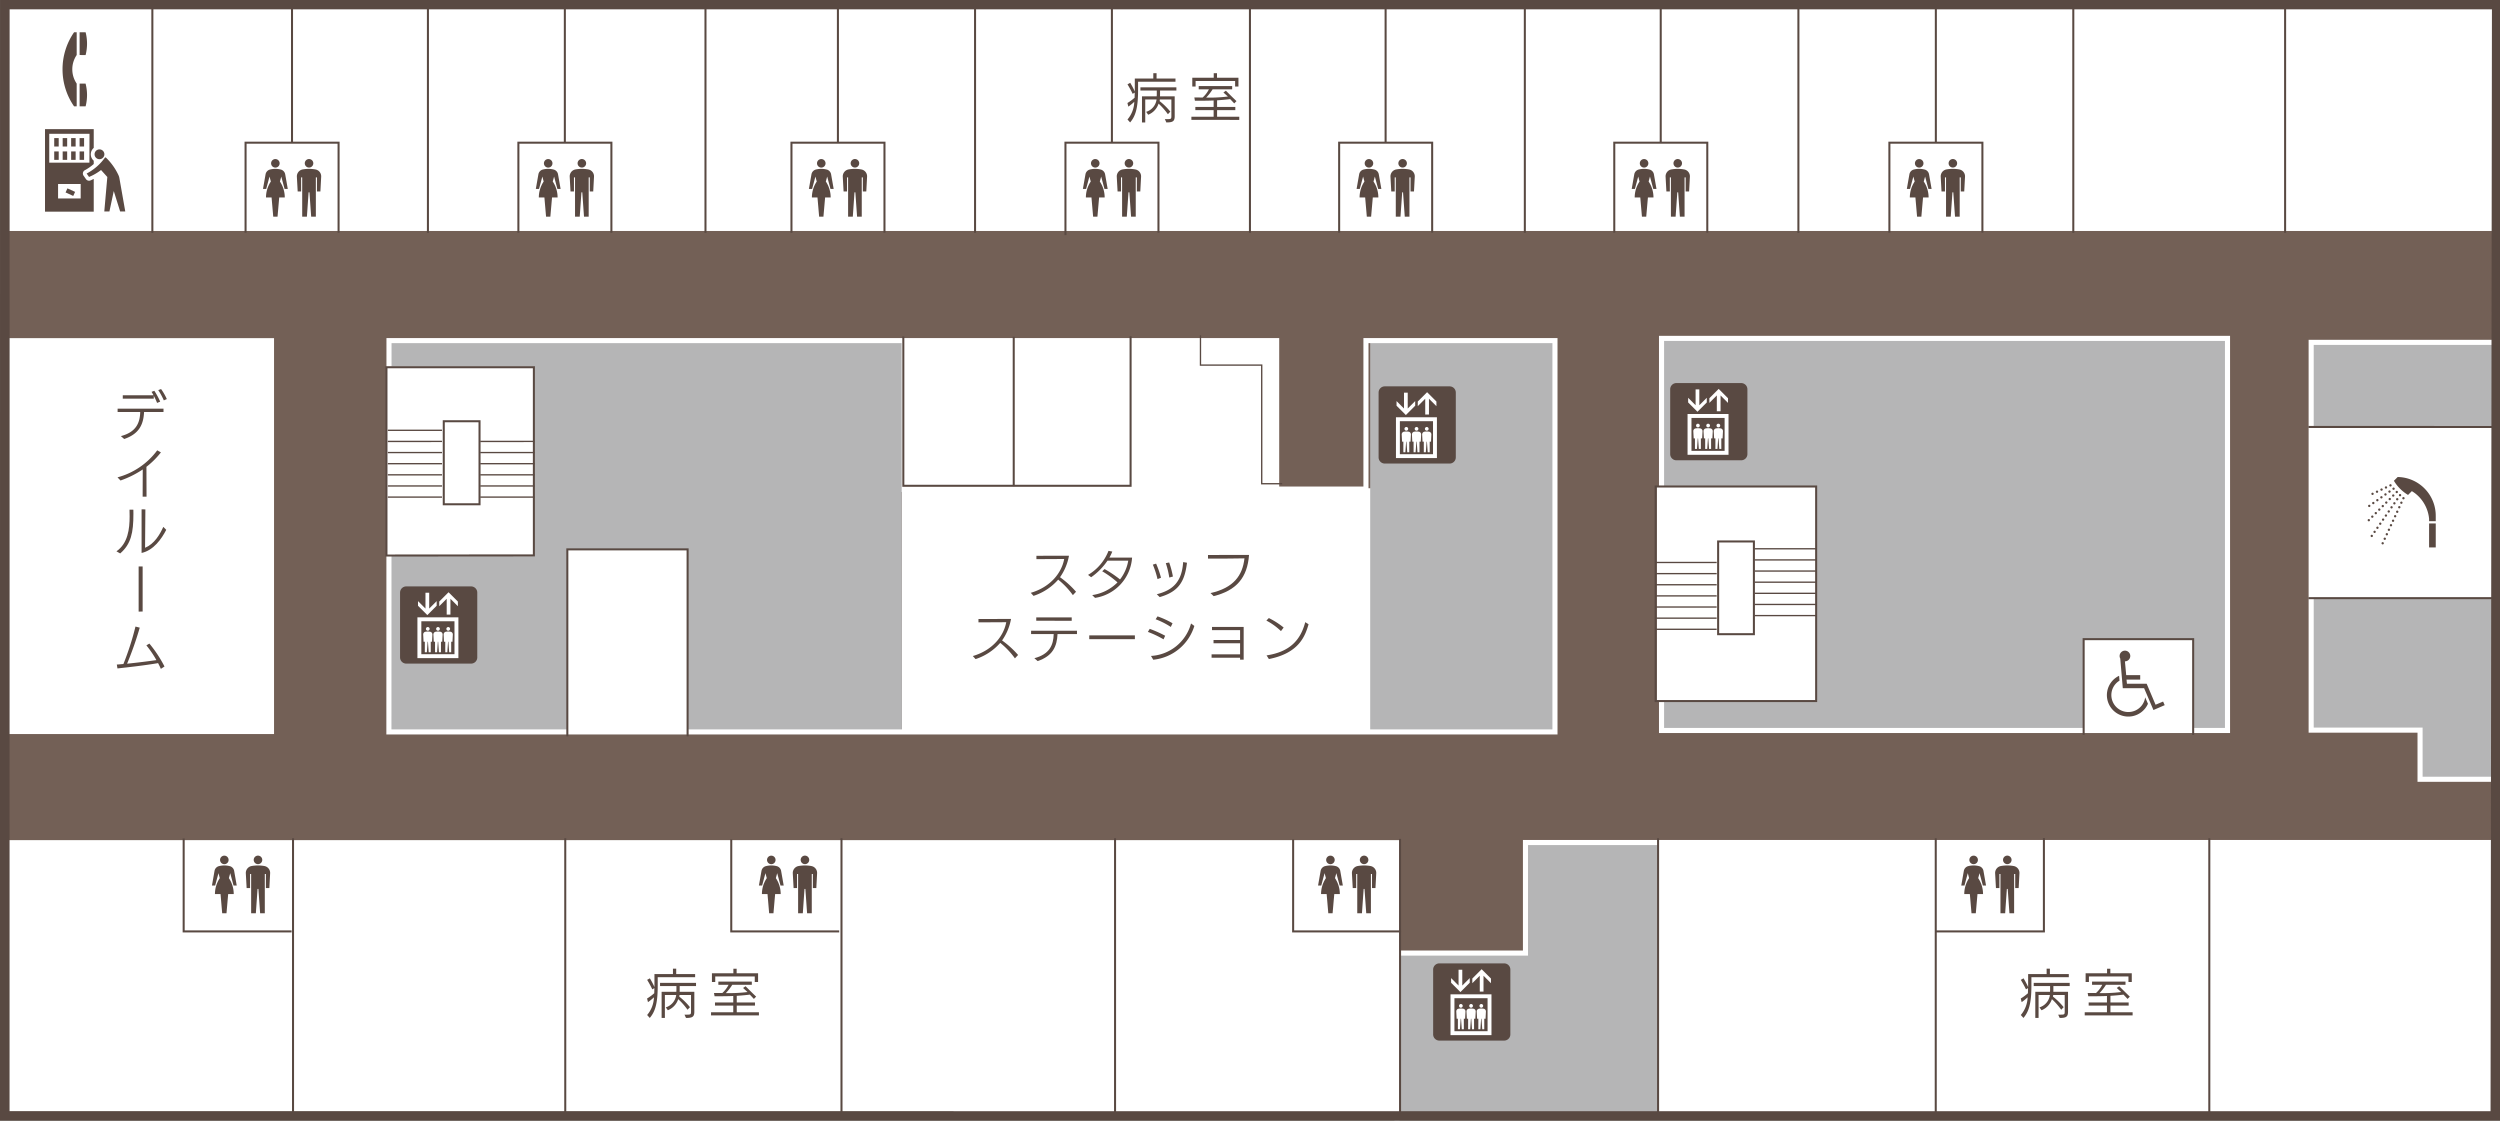 <svg id="レイヤー_1" data-name="レイヤー 1" xmlns="http://www.w3.org/2000/svg" viewBox="0 0 522 234"><rect x="0" y="0" width="522" height="234" fill="#808080" stroke="none"/><defs><style>.cls-1{fill:#736056;}.cls-2{fill:#fff;}.cls-3{fill:#b5b5b6;}.cls-4,.cls-5,.cls-6,.cls-8,.cls-9{fill:none;}.cls-4,.cls-9{stroke:#fff;}.cls-4,.cls-8{stroke-miterlimit:10;}.cls-4{stroke-width:1.063px;}.cls-5,.cls-6,.cls-8{stroke:#594942;}.cls-5{stroke-width:0.425px;}.cls-6{stroke-width:0.283px;}.cls-7{fill:#594942;}.cls-8,.cls-9{stroke-width:2px;}</style></defs><g id="floor3_4" data-name="floor3/4"><g id="_03" data-name="03"><rect class="cls-1" x="0.77" y="1.838" width="520.503" height="231.873"/><polygon class="cls-2" points="111.429 115.929 80.64 115.929 80.712 76.59 111.64 76.59 111.429 115.929"/><rect class="cls-2" x="188.262" y="101.945" width="98.365" height="50.743"/><rect class="cls-2" x="1.186" y="70.978" width="55.471" height="81.582"/><rect class="cls-2" x="0.995" y="1.474" width="519.946" height="46.271"/><polygon class="cls-2" points="346.642 175.749 520.839 175.749 521.007 233.671 346.812 233.671 346.642 175.749"/><polygon class="cls-2" points="0.53 175.749 291.434 175.749 291.604 233.671 0.7 233.671 0.53 175.749"/><rect class="cls-2" x="118.599" y="114.781" width="25.054" height="38.057"/><rect class="cls-2" x="187.019" y="71.316" width="79.537" height="31.403"/><polygon class="cls-3" points="520.587 162.578 505.37 162.578 505.37 152.595 482.626 152.595 482.626 71.603 520.75 71.603 520.587 162.578"/><rect class="cls-3" x="347.144" y="70.784" width="117.809" height="81.811"/><rect class="cls-3" x="286.096" y="70.767" width="38.485" height="81.655"/><polygon class="cls-3" points="291.604 198.945 318.603 198.945 318.603 176.131 346.916 176.131 346.916 233.615 291.604 233.615 291.604 198.945"/><polygon class="cls-3" points="81.248 70.975 188.258 70.975 188.31 152.837 143.652 152.837 143.664 114.78 118.598 114.78 118.49 152.684 81.248 152.684 81.248 70.975"/><rect class="cls-2" x="434.951" y="133.454" width="22.981" height="19.133"/><rect class="cls-2" x="482.68" y="89.158" width="38.057" height="35.665"/><polygon class="cls-4" points="266.566 102.125 266.566 71.117 81.223 71.117 81.203 152.828 324.677 152.828 324.677 71.117 285.212 71.117 285.212 102.125 266.566 102.125"/><line class="cls-4" x1="520.777" y1="47.696" x2="0.969" y2="47.696"/><rect class="cls-4" x="346.928" y="70.654" width="118.175" height="81.871"/><rect class="cls-2" x="81.23" y="76.537" width="30.255" height="39.418"/><polyline class="cls-4" points="0.969 152.737 56.687 152.737 56.687 71.135 0.969 71.135"/><polyline class="cls-4" points="521.272 175.918 318.518 175.918 318.518 199 291.69 199"/><polyline class="cls-4" points="291.69 233.937 291.69 175.948 0.969 175.948"/><line class="cls-4" x1="346.93" y1="176.147" x2="346.93" y2="233.768"/><polygon class="cls-2" points="379.309 146.381 345.95 146.381 345.95 101.522 379.356 101.522 379.309 146.381"/><line class="cls-5" x1="461.304" y1="175.028" x2="461.304" y2="232.987"/><line class="cls-5" x1="477.132" y1="1.838" x2="477.132" y2="48.62"/><line class="cls-5" x1="432.904" y1="1.838" x2="432.904" y2="48.62"/><line class="cls-5" x1="375.506" y1="1.838" x2="375.506" y2="48.62"/><line class="cls-5" x1="318.386" y1="1.838" x2="318.386" y2="48.62"/><line class="cls-5" x1="260.988" y1="1.838" x2="260.988" y2="48.62"/><line class="cls-5" x1="203.592" y1="1.838" x2="203.592" y2="48.62"/><line class="cls-5" x1="147.304" y1="1.838" x2="147.304" y2="48.62"/><line class="cls-5" x1="89.351" y1="1.838" x2="89.351" y2="48.62"/><line class="cls-5" x1="31.813" y1="1.838" x2="31.813" y2="48.62"/><line class="cls-5" x1="404.184" y1="175.028" x2="404.184" y2="232.987"/><line class="cls-5" x1="232.824" y1="175.028" x2="232.824" y2="232.987"/><line class="cls-5" x1="292.332" y1="175.154" x2="292.332" y2="233.113"/><line class="cls-5" x1="346.206" y1="175.028" x2="346.206" y2="232.987"/><line class="cls-5" x1="175.703" y1="175.028" x2="175.703" y2="232.987"/><line class="cls-5" x1="118.027" y1="175.028" x2="118.027" y2="232.987"/><line class="cls-5" x1="61.184" y1="175.028" x2="61.184" y2="232.987"/><polyline class="cls-6" points="267.719 101.004 263.447 101.004 263.447 76.233 250.659 76.233 250.659 70.014"/><polyline class="cls-5" points="435.065 153.427 435.065 133.455 457.933 133.455 457.933 153.449"/><polyline class="cls-4" points="520.837 162.712 505.308 162.712 505.308 152.452 482.571 152.452 482.571 71.485 520.837 71.485"/><path class="cls-7" d="M84.829,122.441H98.358a1.296,1.296,0,0,1,1.296,1.296V137.266a1.296,1.296,0,0,1-1.296,1.296H84.829a1.296,1.296,0,0,1-1.296-1.296V123.737A1.296,1.296,0,0,1,84.829,122.441Z"/><path class="cls-2" d="M91.174,126.485v-.973l-1.557,1.557v-3.308H88.838v3.308l-1.557-1.557v.973l1.947,1.947Zm2.096,1.845h.78v-3.307l1.556,1.557v-.975l-1.947-1.945-1.945,1.945v.975l1.556-1.557Zm.321,3.369a.387.387,0,1,0-.388-.386.388.388,0,0,0,.388.386m-2.136,0a.387.387,0,1,0-.386-.386.387.387,0,0,0,.386.386m1.516,2.296v2.204h.426l.156-2.204h.077l.156,2.204h.423v-2.204h.266l.078-1.479a.58.58,0,0,0-.492-.614,3.169,3.169,0,0,0-.938,0,.58.58,0,0,0-.492.614l.077,1.479Zm-4.269,0v2.204h.426l.155-2.204h.076l.155,2.204h.428v-2.204h.265l.076-1.479a.576.576,0,0,0-.492-.614,3.157,3.157,0,0,0-.937,0,.576.576,0,0,0-.492.614l.077,1.479Zm2.134,0v2.204h.428l.155-2.204h.076l.153,2.204h.426v-2.204h.266l.077-1.479a.577.577,0,0,0-.492-.614,3.157,3.157,0,0,0-.937,0,.58.58,0,0,0-.494.614l.078,1.479Zm-3.678,3.422h8.555v-8.518H87.157Zm7.738-.817H87.976v-6.886h6.919Zm-5.575-4.901a.387.387,0,1,0-.386-.386.387.387,0,0,0,.386.386"/><path class="cls-7" d="M289.147,80.671h13.528a1.296,1.296,0,0,1,1.296,1.296V95.496a1.296,1.296,0,0,1-1.296,1.296H289.147a1.296,1.296,0,0,1-1.296-1.296V81.967A1.296,1.296,0,0,1,289.147,80.671Z"/><path class="cls-2" d="M295.491,84.717v-.975l-1.557,1.559V81.993h-.779v3.307l-1.557-1.559v.975l1.947,1.945Zm2.096,1.843h.78V83.252l1.556,1.557v-.973l-1.947-1.947-1.945,1.947v.973l1.556-1.557Zm.321,3.371a.387.387,0,1,0-.386-.386.388.388,0,0,0,.386.386m-2.136,0a.387.387,0,1,0-.384-.386.387.387,0,0,0,.384.386m1.517,2.294v2.204h.424l.156-2.204h.077l.156,2.204h.423V92.225h.268l.076-1.479a.581.581,0,0,0-.492-.614,3.326,3.326,0,0,0-.938,0,.581.581,0,0,0-.492.614l.077,1.479Zm-4.269,0v2.204h.424l.156-2.204h.075l.156,2.204h.426V92.225h.265l.078-1.479a.579.579,0,0,0-.494-.614,3.314,3.314,0,0,0-.937,0,.577.577,0,0,0-.492.614l.077,1.479Zm2.135,0v2.204h.426l.155-2.204h.076l.155,2.204h.426V92.225h.265l.078-1.479a.581.581,0,0,0-.494-.614,3.314,3.314,0,0,0-.937,0,.581.581,0,0,0-.494.614l.078,1.479Zm-3.68,3.424h8.555V87.131h-8.555Zm7.738-.819h-6.919v-6.886h6.919Zm-5.575-4.9a.387.387,0,1,0-.384-.386.387.387,0,0,0,.384.386"/><path class="cls-7" d="M350.032,79.985h13.528a1.298,1.298,0,0,1,1.298,1.298V94.812a1.296,1.296,0,0,1-1.296,1.296H350.034a1.298,1.298,0,0,1-1.298-1.298V81.281A1.296,1.296,0,0,1,350.032,79.985Z"/><path class="cls-2" d="M356.375,84.03v-.973L354.82,84.614V81.307h-.779V84.614l-1.557-1.557v.973l1.945,1.947Zm2.098,1.845h.779V82.568l1.556,1.557v-.975l-1.947-1.945-1.945,1.945v.975l1.557-1.557Zm.319,3.369a.387.387,0,1,0-.386-.386.388.388,0,0,0,.386.386m-2.135,0a.387.387,0,1,0-.386-.386.387.387,0,0,0,.386.386M358.174,91.54v2.204h.426l.155-2.204h.078l.155,2.204h.424V91.54h.266l.078-1.479a.581.581,0,0,0-.492-.614,3.179,3.179,0,0,0-.94,0,.581.581,0,0,0-.492.614l.078,1.479Zm-4.269,0v2.204h.426l.155-2.204h.076l.155,2.204h.426V91.54h.265l.078-1.479a.578.578,0,0,0-.492-.614,3.169,3.169,0,0,0-.938,0,.577.577,0,0,0-.492.614L353.64,91.54Zm2.134,0v2.204h.426l.155-2.204h.078l.153,2.204h.426V91.54h.265l.078-1.479a.578.578,0,0,0-.492-.614,3.168,3.168,0,0,0-.938,0,.578.578,0,0,0-.492.614l.078,1.479Zm-3.678,3.422h8.555V86.444h-8.555Zm7.738-.817h-6.919V87.259h6.919Zm-5.575-4.901a.387.387,0,1,0-.386-.386.385.385,0,0,0,.386.386"/><path class="cls-7" d="M300.536,201.153h13.529a1.296,1.296,0,0,1,1.296,1.296V215.979a1.296,1.296,0,0,1-1.296,1.296H300.536a1.296,1.296,0,0,1-1.296-1.296V202.449A1.296,1.296,0,0,1,300.536,201.153Z"/><path class="cls-2" d="M306.881,205.198v-.973l-1.557,1.557V202.475h-.779v3.307l-1.557-1.557v.973l1.947,1.947Zm2.096,1.845h.78v-3.307l1.556,1.557V204.318l-1.947-1.945-1.945,1.945v.975l1.556-1.557Zm.321,3.369a.387.387,0,1,0-.388-.386.388.388,0,0,0,.388.386m-2.136,0a.387.387,0,1,0-.386-.386.387.387,0,0,0,.386.386m1.516,2.296v2.204h.426l.156-2.204h.077l.156,2.204h.423v-2.204h.266l.078-1.479a.58.58,0,0,0-.492-.614,3.169,3.169,0,0,0-.938,0,.58.58,0,0,0-.492.614l.077,1.479Zm-4.269,0v2.204h.426l.155-2.204h.077l.155,2.204h.428v-2.204h.265l.077-1.479a.576.576,0,0,0-.492-.614,3.157,3.157,0,0,0-.937,0,.576.576,0,0,0-.492.614l.077,1.479Zm2.135,0v2.204h.428l.155-2.204h.077l.153,2.204h.426v-2.204h.266l.077-1.479a.577.577,0,0,0-.492-.614,3.157,3.157,0,0,0-.937,0,.58.58,0,0,0-.494.614l.078,1.479Zm-3.678,3.422H311.42v-8.518H302.865Zm7.738-.817h-6.919v-6.886h6.919Zm-5.575-4.901a.387.387,0,1,0-.386-.386.387.387,0,0,0,.386.386"/><path class="cls-7" d="M448.491,146.95a4.476,4.476,0,1,1-6.024-5.845l.088,1.018a3.515,3.515,0,0,0-1.705,3.01,3.548,3.548,0,0,0,7.064.466Zm-4.806-8.858.266,2.878h2.923v.93H444.017l.088.863h4.119l1.86,4.384,1.57-.662.333.752-2.348,1.018-1.948-4.56h-4.452l-.531-6.201a1.037,1.037,0,0,1-.131-.509,1.116,1.116,0,0,1,1.106-1.131,1.119,1.119,0,1,1,0,2.238"/><path class="cls-7" d="M500.199,102.732a.245.245,0,0,1,.416-.175.245.245,0,0,1-.171.418.245.245,0,0,1-.245-.243"/><path class="cls-7" d="M499.469,103.467a.243.243,0,0,1,.071-.173.247.247,0,0,1,.344,0,.246.246,0,0,1,.071.171.249.249,0,0,1-.07.173.241.241,0,0,1-.175.072.244.244,0,0,1-.243-.243"/><path class="cls-7" d="M498.74,104.203a.25.25,0,0,1,.071-.173.243.243,0,0,1,.344,0,.243.243,0,0,1,.071.171.249.249,0,0,1-.07.173.244.244,0,0,1-.173.072.241.241,0,0,1-.245-.243"/><path class="cls-7" d="M498.01,104.939a.244.244,0,0,1,.243-.245.236.236,0,0,1,.173.07.244.244,0,0,1,.073.171.254.254,0,0,1-.071.175.245.245,0,0,1-.418-.171"/><path class="cls-7" d="M497.282,105.674a.241.241,0,0,1,.243-.245.234.234,0,0,1,.171.07.241.241,0,0,1,.073.171.244.244,0,0,1-.243.246.245.245,0,0,1-.245-.243"/><path class="cls-7" d="M496.553,106.41a.245.245,0,0,1,.07-.173.233.233,0,0,1,.173-.072.241.241,0,0,1,.245.241.244.244,0,0,1-.416.175.249.249,0,0,1-.071-.171"/><path class="cls-7" d="M495.823,107.145a.248.248,0,0,1,.07-.173.233.233,0,0,1,.173-.072.236.236,0,0,1,.173.072.24.24,0,0,1,.071.171.246.246,0,0,1-.071.173.238.238,0,0,1-.171.072.244.244,0,0,1-.245-.243"/><path class="cls-7" d="M495.094,107.879a.253.253,0,0,1,.071-.173.239.239,0,0,1,.171-.07.243.243,0,0,1,.245.241.253.253,0,0,1-.07.175.246.246,0,0,1-.173.07.242.242,0,0,1-.245-.243"/><path class="cls-7" d="M494.366,108.615a.241.241,0,0,1,.243-.243.242.242,0,0,1,.243.241.249.249,0,0,1-.07.173.238.238,0,0,1-.173.072.242.242,0,0,1-.243-.243"/><path class="cls-7" d="M499.534,102.004a.244.244,0,0,1,.481.083.249.249,0,0,1-.1.158.246.246,0,0,1-.183.04.243.243,0,0,1-.198-.281"/><path class="cls-7" d="M498.688,102.602a.241.241,0,0,1,.101-.158.242.242,0,0,1,.379.241.244.244,0,0,1-.439.098.249.249,0,0,1-.042-.181"/><path class="cls-7" d="M497.843,103.2a.233.233,0,0,1,.1-.158.251.251,0,0,1,.181-.042.245.245,0,1,1-.281.2"/><path class="cls-7" d="M496.996,103.798a.245.245,0,1,1,.198.281.245.245,0,0,1-.198-.281"/><path class="cls-7" d="M496.15,104.396a.244.244,0,1,1,.2.281.243.243,0,0,1-.2-.281"/><path class="cls-7" d="M495.305,104.994a.244.244,0,0,1,.281-.2.243.243,0,0,1,.2.283.261.261,0,0,1-.1.158.245.245,0,0,1-.381-.241"/><path class="cls-7" d="M494.459,105.592a.244.244,0,0,1,.283-.2.244.244,0,1,1-.283.2"/><path class="cls-7" d="M498.902,101.26a.244.244,0,0,1,.311-.148.253.253,0,0,1,.14.125.25.25,0,0,1,.007.19.234.234,0,0,1-.125.136.237.237,0,0,1-.185.008.241.241,0,0,1-.14-.125.235.235,0,0,1-.008-.186"/><path class="cls-7" d="M497.965,101.702a.248.248,0,0,1,.125-.138.235.235,0,0,1,.186-.008.243.243,0,1,1-.163.458.238.238,0,0,1-.138-.125.242.242,0,0,1-.01-.186"/><path class="cls-7" d="M497.029,102.144a.241.241,0,0,1,.311-.148.244.244,0,1,1-.165.459.232.232,0,0,1-.136-.126.224.224,0,0,1-.01-.185"/><path class="cls-7" d="M496.091,102.586a.245.245,0,0,1,.311-.148.242.242,0,0,1,.146.314.234.234,0,0,1-.125.136.243.243,0,0,1-.323-.118.23.23,0,0,1-.01-.185"/><path class="cls-7" d="M495.154,103.028a.248.248,0,0,1,.125-.138.239.239,0,0,1,.188-.01.244.244,0,0,1,.138.125.238.238,0,0,1,.008.188.232.232,0,0,1-.125.138.241.241,0,0,1-.186.008.238.238,0,0,1-.138-.125.242.242,0,0,1-.01-.186"/><path class="cls-7" d="M500.891,103.434a.245.245,0,0,1,.381-.243.246.246,0,0,1,.098.156.243.243,0,1,1-.479.086"/><path class="cls-7" d="M500.301,104.285a.242.242,0,0,1,.195-.283.244.244,0,0,1,.185.04.238.238,0,0,1,.1.155.25.25,0,0,1-.038.185.262.262,0,0,1-.156.1.238.238,0,0,1-.183-.04.234.234,0,0,1-.101-.156"/><path class="cls-7" d="M499.711,105.137a.233.233,0,0,1,.038-.181.243.243,0,1,1,.245.376.241.241,0,0,1-.283-.195"/><path class="cls-7" d="M499.12,105.988a.244.244,0,1,1,.479-.088.244.244,0,0,1-.479.088"/><path class="cls-7" d="M498.53,106.838a.243.243,0,1,1,.479-.086.255.255,0,0,1-.038.183.249.249,0,0,1-.158.1.235.235,0,0,1-.181-.038.241.241,0,0,1-.101-.158"/><path class="cls-7" d="M497.939,107.689a.248.248,0,0,1,.04-.181.237.237,0,0,1,.156-.102.244.244,0,0,1,.284.196.248.248,0,0,1-.04.183.26.26,0,0,1-.156.1.245.245,0,0,1-.284-.196"/><path class="cls-7" d="M497.349,108.541a.244.244,0,1,1,.283.196.245.245,0,0,1-.283-.196"/><path class="cls-7" d="M496.757,109.392a.246.246,0,0,1,.196-.284.244.244,0,0,1,.088.481.247.247,0,0,1-.284-.196"/><path class="cls-7" d="M496.168,110.242a.243.243,0,1,1,.479-.086.243.243,0,1,1-.479.086"/><path class="cls-7" d="M495.578,111.093a.243.243,0,1,1,.479-.086.243.243,0,0,1-.479.086"/><path class="cls-7" d="M501.612,104.113a.243.243,0,0,1,.143-.313.234.234,0,0,1,.186.005.244.244,0,1,1-.329.308"/><path class="cls-7" d="M501.177,105.052a.242.242,0,0,1,.145-.311.241.241,0,0,1,.186.005.235.235,0,0,1,.125.136.244.244,0,0,1-.329.308.257.257,0,0,1-.126-.138"/><path class="cls-7" d="M500.745,105.993a.228.228,0,0,1,.007-.186.248.248,0,0,1,.323-.12.248.248,0,0,1,.126.136.254.254,0,0,1-.005.188.248.248,0,0,1-.14.126.242.242,0,0,1-.311-.145"/><path class="cls-7" d="M500.309,106.934a.244.244,0,0,1,.145-.311.24.24,0,0,1,.313.141.244.244,0,1,1-.457.17"/><path class="cls-7" d="M499.877,107.873a.243.243,0,1,1,.311.146.242.242,0,0,1-.311-.146"/><path class="cls-7" d="M499.443,108.815a.244.244,0,0,1,.143-.313.241.241,0,0,1,.313.143.254.254,0,0,1-.005.188.249.249,0,0,1-.14.126.241.241,0,0,1-.311-.145"/><path class="cls-7" d="M499.009,109.756a.243.243,0,0,1,.145-.313.24.24,0,0,1,.311.143.249.249,0,0,1-.005.186.245.245,0,0,1-.451-.017"/><path class="cls-7" d="M498.576,110.697a.243.243,0,0,1,.145-.313.24.24,0,0,1,.311.143.249.249,0,0,1-.005.186.246.246,0,0,1-.138.126.242.242,0,0,1-.313-.143"/><path class="cls-7" d="M498.142,111.637a.245.245,0,1,1,.313.143.243.243,0,0,1-.313-.143"/><path class="cls-7" d="M497.708,112.576a.243.243,0,0,1,.456-.17.238.238,0,0,1-.005.188.245.245,0,0,1-.138.126.243.243,0,0,1-.313-.145"/><path class="cls-7" d="M497.274,113.517a.243.243,0,0,1,.456-.168.237.237,0,0,1-.145.313.242.242,0,0,1-.311-.145"/><path class="cls-7" d="M494.987,111.944a.244.244,0,1,1,.284.195.244.244,0,0,1-.284-.195"/><rect class="cls-7" x="507.195" y="109.297" width="1.389" height="5.006"/><path class="cls-7" d="M507.196,108.823h1.387v-1.143a8.085,8.085,0,0,0-7.949-8.081l-.787.789a8.432,8.432,0,0,0,1.283,1.654,8.535,8.535,0,0,0,1.67,1.301l.79-.792a7.124,7.124,0,0,1,.852.589,7.635,7.635,0,0,1,2.753,5.179Z"/><path class="cls-7" d="M18.173,9.101a9.625,9.625,0,0,0-.298-2.362H16.625v4.752l1.25.002a9.663,9.663,0,0,0,.298-2.391"/><path class="cls-7" d="M16.626,17.452V22.205h1.249a9.674,9.674,0,0,0,.298-2.391,9.585,9.585,0,0,0-.305-2.359Z"/><path class="cls-7" d="M13.057,14.472a13.536,13.536,0,0,0,2.411,7.735l.544-.002V17.455a5.312,5.312,0,0,1,0-5.966V6.739h-.544a13.534,13.534,0,0,0-2.411,7.733"/><line class="cls-5" x1="481.996" y1="124.897" x2="520.737" y2="124.897"/><line class="cls-5" x1="481.996" y1="89.149" x2="520.737" y2="89.158"/><polyline class="cls-5" points="118.459 153.744 118.459 114.709 143.571 114.709 143.571 153.744"/><polyline class="cls-5" points="60.885 194.479 38.349 194.479 38.349 175.067"/><polyline class="cls-5" points="175.223 194.479 152.687 194.479 152.687 175.263"/><polyline class="cls-5" points="292.543 194.479 270.007 194.479 270.007 175.263"/><polyline class="cls-5" points="404.231 194.479 426.766 194.479 426.766 174.98"/><path class="cls-7" d="M400.734,34.992a.891.891,0,1,1,.887-.89.886.886,0,0,1-.887.89"/><path class="cls-7" d="M407.762,34.985a.89.89,0,1,1,.888-.887.887.887,0,0,1-.888.887"/><path class="cls-7" d="M406.419,35.377a7.444,7.444,0,0,1,1.344-.118,7.325,7.325,0,0,1,1.331.118A1.464,1.464,0,0,1,410.295,36.902l-.163,3.075h-.72V37.039h-.228V45.241h-.978l-.359-5.086h-.178l-.354,5.086h-.983V37.039h-.223v2.938h-.72l-.168-3.075a1.476,1.476,0,0,1,1.2-1.526"/><path class="cls-7" d="M398.813,39.45h-.667l.537-3.058a1.262,1.262,0,0,1,.928-.997,4.714,4.714,0,0,1,1.121-.138,4.638,4.638,0,0,1,1.12.138,1.254,1.254,0,0,1,.93.997l.537,3.058h-.667l-.691-2.584-.281,1.036a5.949,5.949,0,0,1,1.011,3.327h-1.16l-.351,4.01H400.284l-.346-4.01h-1.165a5.975,5.975,0,0,1,1.012-3.327l-.276-1.036Z"/><line class="cls-5" x1="404.205" y1="1.838" x2="404.205" y2="29.765"/><polyline class="cls-5" points="394.505 48.594 394.505 29.793 413.926 29.793 413.926 48.574"/><path class="cls-7" d="M343.288,34.993a.891.891,0,1,1,.887-.888.885.885,0,0,1-.887.888"/><path class="cls-7" d="M350.316,34.988a.891.891,0,1,1,.888-.888.889.889,0,0,1-.888.888"/><path class="cls-7" d="M348.973,35.378a7.444,7.444,0,0,1,1.344-.118,7.325,7.325,0,0,1,1.331.118,1.464,1.464,0,0,1,1.201,1.524l-.163,3.078h-.72V37.041h-.228v8.199h-.978l-.359-5.084h-.178l-.354,5.084h-.983V37.041h-.223v2.938h-.72l-.168-3.078a1.476,1.476,0,0,1,1.2-1.524"/><path class="cls-7" d="M341.367,39.449h-.667l.537-3.055a1.262,1.262,0,0,1,.928-.998,4.714,4.714,0,0,1,1.121-.138,4.638,4.638,0,0,1,1.12.138,1.254,1.254,0,0,1,.93.998l.537,3.055h-.667l-.691-2.582-.281,1.038a5.941,5.941,0,0,1,1.011,3.327h-1.16l-.351,4.006h-.898l-.346-4.006h-1.165a5.967,5.967,0,0,1,1.012-3.327l-.276-1.038Z"/><line class="cls-5" x1="346.76" y1="1.838" x2="346.76" y2="29.765"/><polyline class="cls-5" points="337.06 48.584 337.06 29.793 356.481 29.793 356.481 48.591"/><path class="cls-7" d="M285.843,34.993a.891.891,0,1,1,.887-.89.886.886,0,0,1-.887.89"/><path class="cls-7" d="M292.871,34.986a.89.89,0,1,1,.888-.887.887.887,0,0,1-.888.887"/><path class="cls-7" d="M291.528,35.378a7.443,7.443,0,0,1,1.344-.118,7.324,7.324,0,0,1,1.331.118,1.464,1.464,0,0,1,1.201,1.526l-.163,3.075h-.72v-2.938h-.228v8.2h-.978l-.359-5.084h-.178l-.354,5.084h-.983v-8.2h-.223v2.938h-.72l-.168-3.075a1.476,1.476,0,0,1,1.2-1.526"/><path class="cls-7" d="M283.922,39.451h-.667l.537-3.058a1.262,1.262,0,0,1,.928-.997,4.714,4.714,0,0,1,1.121-.138,4.638,4.638,0,0,1,1.12.138,1.254,1.254,0,0,1,.93.997l.537,3.058h-.667l-.691-2.584-.281,1.038a5.945,5.945,0,0,1,1.011,3.327h-1.16l-.351,4.006h-.898l-.346-4.006h-1.165a5.971,5.971,0,0,1,1.012-3.327l-.276-1.038Z"/><line class="cls-5" x1="289.315" y1="1.838" x2="289.315" y2="29.765"/><polyline class="cls-5" points="279.615 48.597 279.615 29.792 299.036 29.792 299.036 48.577"/><path class="cls-7" d="M228.695,34.992a.891.891,0,1,1,.887-.888.885.885,0,0,1-.887.888"/><path class="cls-7" d="M235.724,34.987a.891.891,0,1,1,.888-.888.888.888,0,0,1-.888.888"/><path class="cls-7" d="M234.38,35.377a7.444,7.444,0,0,1,1.344-.118,7.325,7.325,0,0,1,1.331.118,1.464,1.464,0,0,1,1.201,1.526l-.163,3.076h-.72V37.041H237.145V45.241h-.978l-.359-5.086h-.178l-.354,5.086h-.983V37.041h-.223V39.979h-.72l-.168-3.076a1.476,1.476,0,0,1,1.2-1.526"/><path class="cls-7" d="M226.775,39.45h-.667l.537-3.056a1.262,1.262,0,0,1,.928-.998,4.714,4.714,0,0,1,1.121-.138,4.638,4.638,0,0,1,1.12.138,1.254,1.254,0,0,1,.93.998l.537,3.056h-.667l-.691-2.584-.281,1.038a5.945,5.945,0,0,1,1.011,3.327h-1.16l-.351,4.008h-.898l-.346-4.008h-1.165a5.971,5.971,0,0,1,1.012-3.327L227.47,36.866Z"/><line class="cls-5" x1="232.166" y1="1.838" x2="232.166" y2="29.765"/><polyline class="cls-5" points="222.467 49.091 222.467 29.792 241.887 29.792 241.887 48.581"/><path class="cls-7" d="M171.486,34.992a.891.891,0,1,1,.887-.888.885.885,0,0,1-.887.888"/><path class="cls-7" d="M178.514,34.987a.891.891,0,1,1,.888-.888.888.888,0,0,1-.888.888"/><path class="cls-7" d="M177.17,35.377a7.444,7.444,0,0,1,1.344-.118,7.325,7.325,0,0,1,1.331.118,1.464,1.464,0,0,1,1.201,1.526l-.163,3.076h-.72V37.041h-.228V45.241h-.978l-.359-5.086h-.178l-.354,5.086h-.983V37.041h-.223v2.938h-.72l-.168-3.076a1.476,1.476,0,0,1,1.2-1.526"/><path class="cls-7" d="M169.565,39.45H168.898l.537-3.056a1.262,1.262,0,0,1,.928-.998,4.714,4.714,0,0,1,1.121-.138,4.638,4.638,0,0,1,1.12.138,1.254,1.254,0,0,1,.93.998l.537,3.056H173.405l-.691-2.584-.281,1.038a5.945,5.945,0,0,1,1.011,3.327h-1.16l-.351,4.008h-.898l-.346-4.008h-1.165a5.971,5.971,0,0,1,1.012-3.327l-.276-1.038Z"/><line class="cls-5" x1="174.957" y1="1.838" x2="174.957" y2="29.765"/><polyline class="cls-5" points="165.257 48.617 165.257 29.794 184.678 29.794 184.678 48.602"/><path class="cls-7" d="M114.468,34.992a.891.891,0,1,1,.887-.888.885.885,0,0,1-.887.888"/><path class="cls-7" d="M121.496,34.987a.891.891,0,1,1,.888-.888.888.888,0,0,1-.888.888"/><path class="cls-7" d="M120.153,35.377a7.444,7.444,0,0,1,1.344-.118,7.325,7.325,0,0,1,1.331.118A1.464,1.464,0,0,1,124.029,36.903l-.163,3.076h-.72V37.041h-.228V45.241h-.978l-.359-5.086h-.178l-.354,5.086h-.983V37.041h-.223V39.979h-.72l-.168-3.076a1.476,1.476,0,0,1,1.2-1.526"/><path class="cls-7" d="M112.547,39.45h-.667l.537-3.056a1.262,1.262,0,0,1,.928-.998,4.714,4.714,0,0,1,1.121-.138,4.638,4.638,0,0,1,1.12.138,1.254,1.254,0,0,1,.93.998l.537,3.056h-.667l-.691-2.584-.281,1.038a5.945,5.945,0,0,1,1.011,3.327h-1.16l-.351,4.008H114.018l-.346-4.008h-1.165a5.971,5.971,0,0,1,1.012-3.327l-.276-1.038Z"/><line class="cls-5" x1="117.939" y1="1.838" x2="117.939" y2="29.765"/><polyline class="cls-5" points="108.239 48.586 108.239 29.793 127.66 29.793 127.66 48.611"/><path class="cls-7" d="M46.842,180.441a.891.891,0,1,1,.888-.888.884.884,0,0,1-.888.888"/><path class="cls-7" d="M53.871,180.436a.891.891,0,1,1,.888-.888.888.888,0,0,1-.888.888"/><path class="cls-7" d="M52.529,180.826a7.426,7.426,0,0,1,1.343-.118,7.326,7.326,0,0,1,1.331.118,1.464,1.464,0,0,1,1.201,1.526l-.163,3.076H55.52v-2.938H55.292v8.2h-.977l-.361-5.086h-.178l-.354,5.086h-.983v-8.2h-.221v2.938h-.72l-.17-3.076a1.476,1.476,0,0,1,1.201-1.526"/><path class="cls-7" d="M44.922,184.899h-.667l.539-3.056a1.257,1.257,0,0,1,.927-.998,4.712,4.712,0,0,1,1.121-.138,4.625,4.625,0,0,1,1.12.138,1.254,1.254,0,0,1,.93.998l.537,3.056h-.665l-.692-2.582-.281,1.036a5.945,5.945,0,0,1,1.011,3.327H47.642l-.351,4.008h-.898l-.344-4.008H44.882a5.971,5.971,0,0,1,1.012-3.327l-.276-1.036Z"/><path class="cls-7" d="M161.048,180.441a.89.89,0,1,1,.888-.888.884.884,0,0,1-.888.888"/><path class="cls-7" d="M168.077,180.436a.891.891,0,1,1,.888-.888.888.888,0,0,1-.888.888"/><path class="cls-7" d="M166.735,180.828a7.426,7.426,0,0,1,1.343-.12,7.326,7.326,0,0,1,1.331.12,1.462,1.462,0,0,1,1.201,1.524l-.163,3.076h-.72v-2.938h-.228v8.2h-.977l-.361-5.084h-.178l-.354,5.084H166.645v-8.2h-.221V185.428h-.72l-.17-3.076a1.474,1.474,0,0,1,1.201-1.524"/><path class="cls-7" d="M159.128,184.899h-.667l.539-3.056a1.258,1.258,0,0,1,.927-.997,4.715,4.715,0,0,1,1.121-.14,4.627,4.627,0,0,1,1.12.14,1.254,1.254,0,0,1,.93.997l.537,3.056h-.665l-.692-2.582-.281,1.036a5.949,5.949,0,0,1,1.011,3.327h-1.16l-.351,4.008h-.898l-.344-4.008h-1.166a5.975,5.975,0,0,1,1.012-3.327l-.276-1.036Z"/><path class="cls-7" d="M277.797,180.442a.891.891,0,1,1,.888-.89.885.885,0,0,1-.888.89"/><path class="cls-7" d="M284.826,180.435a.89.89,0,1,1,.888-.888.888.888,0,0,1-.888.888"/><path class="cls-7" d="M283.484,180.825a7.576,7.576,0,0,1,1.343-.116,7.473,7.473,0,0,1,1.331.116,1.465,1.465,0,0,1,1.201,1.526l-.163,3.076H286.475v-2.938h-.228v8.2h-.977l-.361-5.084h-.178l-.354,5.084h-.983v-8.2h-.221v2.938h-.72l-.17-3.076a1.477,1.477,0,0,1,1.201-1.526"/><path class="cls-7" d="M275.877,184.899h-.667l.539-3.056a1.26,1.26,0,0,1,.927-.998,4.801,4.801,0,0,1,1.121-.136,4.712,4.712,0,0,1,1.12.136,1.256,1.256,0,0,1,.93.998l.537,3.056h-.665l-.692-2.582-.281,1.036a5.949,5.949,0,0,1,1.011,3.327H278.597l-.351,4.008h-.898l-.344-4.008h-1.166a5.975,5.975,0,0,1,1.012-3.327l-.276-1.036Z"/><path class="cls-7" d="M412.099,180.441a.891.891,0,1,1,.888-.888.884.884,0,0,1-.888.888"/><path class="cls-7" d="M419.127,180.436a.891.891,0,1,1,.888-.888.888.888,0,0,1-.888.888"/><path class="cls-7" d="M417.785,180.826a7.425,7.425,0,0,1,1.343-.118,7.325,7.325,0,0,1,1.331.118,1.464,1.464,0,0,1,1.201,1.526l-.163,3.076h-.72V182.49h-.228v8.2h-.977l-.361-5.086h-.178l-.354,5.086h-.983V182.49H417.474v2.938h-.72l-.17-3.076a1.476,1.476,0,0,1,1.201-1.526"/><path class="cls-7" d="M410.178,184.899h-.667l.539-3.056a1.258,1.258,0,0,1,.927-.998,4.714,4.714,0,0,1,1.121-.138,4.627,4.627,0,0,1,1.12.138,1.254,1.254,0,0,1,.93.998l.537,3.056h-.665l-.692-2.582-.281,1.036a5.945,5.945,0,0,1,1.011,3.327h-1.16l-.351,4.008H411.649l-.344-4.008h-1.166a5.971,5.971,0,0,1,1.012-3.327l-.276-1.036Z"/><path class="cls-7" d="M57.501,34.993a.891.891,0,1,1,.887-.89.886.886,0,0,1-.887.89"/><path class="cls-7" d="M64.53,34.986a.89.89,0,1,1,.888-.887.888.888,0,0,1-.888.887"/><path class="cls-7" d="M63.186,35.376a7.594,7.594,0,0,1,1.344-.116,7.473,7.473,0,0,1,1.331.116,1.467,1.467,0,0,1,1.201,1.526l-.163,3.076h-.72V37.04H65.951v8.2h-.978l-.359-5.084h-.178l-.354,5.084h-.983V37.04H62.875v2.938h-.72l-.168-3.076A1.479,1.479,0,0,1,63.186,35.376"/><path class="cls-7" d="M55.581,39.449h-.667l.537-3.056a1.266,1.266,0,0,1,.928-.998,4.801,4.801,0,0,1,1.121-.136,4.722,4.722,0,0,1,1.12.136,1.259,1.259,0,0,1,.93.998L60.088,39.449h-.667l-.691-2.582-.281,1.036a5.949,5.949,0,0,1,1.011,3.327H58.301l-.351,4.008h-.898l-.346-4.008H55.541a5.975,5.975,0,0,1,1.012-3.327l-.276-1.036Z"/><line class="cls-5" x1="60.973" y1="1.838" x2="60.973" y2="29.765"/><polyline class="cls-5" points="51.274 48.594 51.274 29.793 70.694 29.793 70.694 48.594"/><polyline class="cls-5" points="236.067 70.211 236.067 101.432 188.615 101.432 188.615 70.249"/><line class="cls-5" x1="211.666" y1="101.501" x2="211.666" y2="70.307"/><line class="cls-6" x1="111.591" y1="103.794" x2="100.268" y2="103.794"/><line class="cls-6" x1="111.591" y1="101.469" x2="100.268" y2="101.469"/><line class="cls-6" x1="111.591" y1="99.144" x2="100.268" y2="99.144"/><line class="cls-6" x1="111.591" y1="96.819" x2="100.268" y2="96.819"/><line class="cls-6" x1="111.591" y1="94.494" x2="100.268" y2="94.494"/><line class="cls-6" x1="111.591" y1="92.169" x2="100.268" y2="92.171"/><line class="cls-6" x1="92.298" y1="103.794" x2="80.973" y2="103.794"/><line class="cls-6" x1="92.298" y1="101.469" x2="80.973" y2="101.469"/><line class="cls-6" x1="92.298" y1="99.144" x2="80.973" y2="99.144"/><line class="cls-6" x1="92.298" y1="96.819" x2="80.973" y2="96.819"/><line class="cls-6" x1="92.298" y1="94.494" x2="80.973" y2="94.494"/><line class="cls-6" x1="92.298" y1="92.169" x2="80.973" y2="92.171"/><line class="cls-6" x1="92.298" y1="89.846" x2="80.973" y2="89.846"/><rect class="cls-5" x="92.658" y="87.955" width="7.467" height="17.338"/><polygon class="cls-5" points="80.691 115.994 80.691 76.679 111.474 76.675 111.474 115.966 80.691 115.994"/><rect class="cls-5" x="345.697" y="101.581" width="33.515" height="44.8"/><line class="cls-6" x1="379.188" y1="128.535" x2="366.355" y2="128.535"/><line class="cls-6" x1="379.188" y1="126.21" x2="366.355" y2="126.21"/><line class="cls-6" x1="379.188" y1="123.885" x2="366.355" y2="123.885"/><line class="cls-6" x1="379.188" y1="121.56" x2="366.355" y2="121.56"/><line class="cls-6" x1="379.188" y1="119.235" x2="366.355" y2="119.235"/><line class="cls-6" x1="379.188" y1="116.91" x2="366.355" y2="116.91"/><line class="cls-6" x1="379.188" y1="114.585" x2="366.355" y2="114.585"/><line class="cls-6" x1="358.44" y1="131.396" x2="345.608" y2="131.396"/><line class="cls-6" x1="358.44" y1="129.071" x2="345.608" y2="129.071"/><line class="cls-6" x1="358.44" y1="126.746" x2="345.608" y2="126.746"/><line class="cls-6" x1="358.44" y1="124.423" x2="345.608" y2="124.423"/><line class="cls-6" x1="358.44" y1="122.096" x2="345.608" y2="122.096"/><line class="cls-6" x1="358.44" y1="119.773" x2="345.608" y2="119.773"/><line class="cls-6" x1="358.44" y1="117.446" x2="345.608" y2="117.446"/><rect class="cls-5" x="358.747" y="113.057" width="7.467" height="19.361"/><polygon class="cls-8" points="0.994 233.009 521.026 233.015 521.318 0.942 1.01 0.942 0.994 233.009"/><rect class="cls-7" x="11.321" y="28.832" width="0.937" height="1.759"/><rect class="cls-7" x="13.086" y="28.832" width="0.938" height="1.759"/><rect class="cls-7" x="14.855" y="28.832" width="0.937" height="1.759"/><rect class="cls-7" x="16.62" y="28.832" width="0.937" height="1.759"/><rect class="cls-7" x="11.321" y="31.62" width="0.937" height="1.759"/><rect class="cls-7" x="13.086" y="31.62" width="0.938" height="1.759"/><rect class="cls-7" x="14.855" y="31.62" width="0.937" height="1.759"/><rect class="cls-7" x="16.62" y="31.62" width="0.937" height="1.759"/><rect class="cls-7" x="14.218" y="39.242" width="0.936" height="1.76" transform="translate(-27.904 36.734) rotate(-65.348)"/><path class="cls-7" d="M18.888,37.675a.79.79,0,0,1-.943-.278l-.499-.714a.793.793,0,0,1-.118-.641.782.782,0,0,1,.401-.509,9.869,9.869,0,0,0,1.843-1.286v-.689a1.766,1.766,0,0,1,0-2.677V26.956H9.398V44.19H19.572V37.354c-.226.11-.449.225-.684.321m-8.605-9.743h8.405l-.02,6.038H10.283Zm6.563,13.506H12.125V38.423h4.722Z"/><path class="cls-7" d="M24.926,37.171a2.354,2.354,0,0,0-.175-.559h.002a12.264,12.264,0,0,0-2.624-3.698.151.151,0,0,0-.107-.043.156.156,0,0,0-.123.063A10.875,10.875,0,0,1,18.093,36.233l.497.712a10.73,10.73,0,0,0,2.509-1.444l1.309,1.456-.631,7.199h1.071l.907-4.264,1.331,4.264h1.07Z"/><path class="cls-7" d="M20.77,33.241a1.024,1.024,0,1,0-1.023-1.023,1.024,1.024,0,0,0,1.023,1.023"/></g><path class="cls-7" d="M137.332,204.045v1.815c0,3.916-.627,5.468-1.661,6.688l-.55-.616a5.953,5.953,0,0,0,1.419-3.696,9.921,9.921,0,0,1-1.244,1.012l-.187-.759a10.16,10.16,0,0,0,1.497-1.1c.011-.363.022-.683.022-1.067l-.429.253a20.526,20.526,0,0,0-1.078-1.98l.572-.319a17.215,17.215,0,0,1,.957,1.815v-2.706h3.861v-1.122h.682v1.122h3.95v.66Zm5.589,7.811h.561c.748,0,.803-.065.803-.671v-3.433H141.875a1.391,1.391,0,0,1-.044.342,13.833,13.833,0,0,1,2.233,2.2l-.506.539a14.059,14.059,0,0,0-1.947-2.212,3.739,3.739,0,0,1-2.167,2.321l-.429-.604a3.119,3.119,0,0,0,2.178-2.586h-2.365v4.797h-.682v-5.457h3.069a6.642,6.642,0,0,0,.022-.715V205.893h-3.421v-.671h7.514v.671H141.919v.474c0,.264,0,.561-.011.726h3.069v4.148c0,1.066-.396,1.309-1.738,1.309Z"/><path class="cls-7" d="M148.463,212.01v-.649H153.106V209.975H149.289v-.66H153.106v-1.354c-.946.044-1.859.056-2.86.056h-1.045l-.121-.683c.616,0,1.199.011,1.738.011a5.934,5.934,0,0,0,1.309-1.716H149.993v-.671h6.986v.671H152.897a10.564,10.564,0,0,1-1.353,1.738h.363a31.633,31.633,0,0,0,4.181-.231c-.407-.362-.935-.847-.935-.847l.517-.363c.583.583,1.452,1.452,2.211,2.168l-.473.483c-.297-.33-.583-.627-.847-.902-.418.056-1.342.165-2.729.254v1.386h3.807v.66h-3.807v1.386h4.632v.66Zm9.131-6.964V203.891h-8.251v1.155h-.693v-1.826H153.128v-.946h.682v.946h4.478v1.826Z"/><path class="cls-9" d="M137.332,204.045v1.815c0,3.916-.627,5.468-1.661,6.688l-.55-.616a5.953,5.953,0,0,0,1.419-3.696,9.921,9.921,0,0,1-1.244,1.012l-.187-.759a10.16,10.16,0,0,0,1.497-1.1c.011-.363.022-.683.022-1.067l-.429.253a20.526,20.526,0,0,0-1.078-1.98l.572-.319a17.215,17.215,0,0,1,.957,1.815v-2.706h3.861v-1.122h.682v1.122h3.95v.66Zm5.589,7.811h.561c.748,0,.803-.065.803-.671v-3.433H141.875a1.391,1.391,0,0,1-.044.342,13.833,13.833,0,0,1,2.233,2.2l-.506.539a14.059,14.059,0,0,0-1.947-2.212,3.739,3.739,0,0,1-2.167,2.321l-.429-.604a3.119,3.119,0,0,0,2.178-2.586h-2.365v4.797h-.682v-5.457h3.069a6.642,6.642,0,0,0,.022-.715V205.893h-3.421v-.671h7.514v.671H141.919v.474c0,.264,0,.561-.011.726h3.069v4.148c0,1.066-.396,1.309-1.738,1.309Z"/><path class="cls-9" d="M148.463,212.01v-.649H153.106V209.975H149.289v-.66H153.106v-1.354c-.946.044-1.859.056-2.86.056h-1.045l-.121-.683c.616,0,1.199.011,1.738.011a5.934,5.934,0,0,0,1.309-1.716H149.993v-.671h6.986v.671H152.897a10.564,10.564,0,0,1-1.353,1.738h.363a31.633,31.633,0,0,0,4.181-.231c-.407-.362-.935-.847-.935-.847l.517-.363c.583.583,1.452,1.452,2.211,2.168l-.473.483c-.297-.33-.583-.627-.847-.902-.418.056-1.342.165-2.729.254v1.386h3.807v.66h-3.807v1.386h4.632v.66Zm9.131-6.964V203.891h-8.251v1.155h-.693v-1.826H153.128v-.946h.682v.946h4.478v1.826Z"/><path class="cls-7" d="M137.332,204.045v1.815c0,3.916-.627,5.468-1.661,6.688l-.55-.616a5.953,5.953,0,0,0,1.419-3.696,9.921,9.921,0,0,1-1.244,1.012l-.187-.759a10.16,10.16,0,0,0,1.497-1.1c.011-.363.022-.683.022-1.067l-.429.253a20.526,20.526,0,0,0-1.078-1.98l.572-.319a17.215,17.215,0,0,1,.957,1.815v-2.706h3.861v-1.122h.682v1.122h3.95v.66Zm5.589,7.811h.561c.748,0,.803-.065.803-.671v-3.433H141.875a1.391,1.391,0,0,1-.044.342,13.833,13.833,0,0,1,2.233,2.2l-.506.539a14.059,14.059,0,0,0-1.947-2.212,3.739,3.739,0,0,1-2.167,2.321l-.429-.604a3.119,3.119,0,0,0,2.178-2.586h-2.365v4.797h-.682v-5.457h3.069a6.642,6.642,0,0,0,.022-.715V205.893h-3.421v-.671h7.514v.671H141.919v.474c0,.264,0,.561-.011.726h3.069v4.148c0,1.066-.396,1.309-1.738,1.309Z"/><path class="cls-7" d="M148.463,212.01v-.649H153.106V209.975H149.289v-.66H153.106v-1.354c-.946.044-1.859.056-2.86.056h-1.045l-.121-.683c.616,0,1.199.011,1.738.011a5.934,5.934,0,0,0,1.309-1.716H149.993v-.671h6.986v.671H152.897a10.564,10.564,0,0,1-1.353,1.738h.363a31.633,31.633,0,0,0,4.181-.231c-.407-.362-.935-.847-.935-.847l.517-.363c.583.583,1.452,1.452,2.211,2.168l-.473.483c-.297-.33-.583-.627-.847-.902-.418.056-1.342.165-2.729.254v1.386h3.807v.66h-3.807v1.386h4.632v.66Zm9.131-6.964V203.891h-8.251v1.155h-.693v-1.826H153.128v-.946h.682v.946h4.478v1.826Z"/><path class="cls-7" d="M237.63,17.062v1.815c0,3.916-.627,5.468-1.661,6.688l-.55-.616a5.953,5.953,0,0,0,1.419-3.696,9.921,9.921,0,0,1-1.244,1.012l-.187-.759a10.16,10.16,0,0,0,1.497-1.1c.011-.363.022-.683.022-1.067l-.429.253a20.526,20.526,0,0,0-1.078-1.98l.572-.319a17.215,17.215,0,0,1,.957,1.815V16.402h3.861V15.28h.682v1.122h3.95v.66Zm5.589,7.811h.561c.748,0,.803-.065.803-.671V20.769h-2.41a1.391,1.391,0,0,1-.044.342,13.833,13.833,0,0,1,2.233,2.2L243.857,23.85a14.06,14.06,0,0,0-1.947-2.212,3.739,3.739,0,0,1-2.167,2.321l-.429-.605a3.119,3.119,0,0,0,2.178-2.586h-2.365v4.797h-.682v-5.457h3.069a6.642,6.642,0,0,0,.022-.715v-.484h-3.421v-.671h7.514v.671H242.218v.474c0,.264,0,.561-.011.726h3.069v4.148c0,1.066-.396,1.309-1.738,1.309Z"/><path class="cls-7" d="M248.762,25.027v-.649h4.643V22.992h-3.818v-.66h3.818V20.978c-.946.044-1.86.056-2.861.056h-1.045l-.121-.683c.616,0,1.199.011,1.738.011a5.917,5.917,0,0,0,1.309-1.716h-2.134V17.975h6.986v.671h-4.081a10.539,10.539,0,0,1-1.354,1.738h.363a31.64,31.64,0,0,0,4.181-.231c-.407-.362-.936-.847-.936-.847l.518-.363c.583.583,1.452,1.452,2.211,2.168l-.473.483c-.298-.33-.583-.627-.848-.902-.418.056-1.342.165-2.729.254v1.386h3.807v.66h-3.807v1.386h4.632v.66Zm9.131-6.964V16.908h-8.251v1.155h-.693V16.237h4.478v-.946h.683v.946h4.478v1.826Z"/><path class="cls-9" d="M237.63,17.062v1.815c0,3.916-.627,5.468-1.661,6.688l-.55-.616a5.953,5.953,0,0,0,1.419-3.696,9.921,9.921,0,0,1-1.244,1.012l-.187-.759a10.16,10.16,0,0,0,1.497-1.1c.011-.363.022-.683.022-1.067l-.429.253a20.526,20.526,0,0,0-1.078-1.98l.572-.319a17.215,17.215,0,0,1,.957,1.815V16.402h3.861V15.28h.682v1.122h3.95v.66Zm5.589,7.811h.561c.748,0,.803-.065.803-.671V20.769h-2.41a1.391,1.391,0,0,1-.044.342,13.833,13.833,0,0,1,2.233,2.2L243.857,23.85a14.06,14.06,0,0,0-1.947-2.212,3.739,3.739,0,0,1-2.167,2.321l-.429-.605a3.119,3.119,0,0,0,2.178-2.586h-2.365v4.797h-.682v-5.457h3.069a6.642,6.642,0,0,0,.022-.715v-.484h-3.421v-.671h7.514v.671H242.218v.474c0,.264,0,.561-.011.726h3.069v4.148c0,1.066-.396,1.309-1.738,1.309Z"/><path class="cls-9" d="M248.762,25.027v-.649h4.643V22.992h-3.818v-.66h3.818V20.978c-.946.044-1.86.056-2.861.056h-1.045l-.121-.683c.616,0,1.199.011,1.738.011a5.917,5.917,0,0,0,1.309-1.716h-2.134V17.975h6.986v.671h-4.081a10.539,10.539,0,0,1-1.354,1.738h.363a31.64,31.64,0,0,0,4.181-.231c-.407-.362-.936-.847-.936-.847l.518-.363c.583.583,1.452,1.452,2.211,2.168l-.473.483c-.298-.33-.583-.627-.848-.902-.418.056-1.342.165-2.729.254v1.386h3.807v.66h-3.807v1.386h4.632v.66Zm9.131-6.964V16.908h-8.251v1.155h-.693V16.237h4.478v-.946h.683v.946h4.478v1.826Z"/><path class="cls-7" d="M237.63,17.062v1.815c0,3.916-.627,5.468-1.661,6.688l-.55-.616a5.953,5.953,0,0,0,1.419-3.696,9.921,9.921,0,0,1-1.244,1.012l-.187-.759a10.16,10.16,0,0,0,1.497-1.1c.011-.363.022-.683.022-1.067l-.429.253a20.526,20.526,0,0,0-1.078-1.98l.572-.319a17.215,17.215,0,0,1,.957,1.815V16.402h3.861V15.28h.682v1.122h3.95v.66Zm5.589,7.811h.561c.748,0,.803-.065.803-.671V20.769h-2.41a1.391,1.391,0,0,1-.044.342,13.833,13.833,0,0,1,2.233,2.2L243.857,23.85a14.06,14.06,0,0,0-1.947-2.212,3.739,3.739,0,0,1-2.167,2.321l-.429-.605a3.119,3.119,0,0,0,2.178-2.586h-2.365v4.797h-.682v-5.457h3.069a6.642,6.642,0,0,0,.022-.715v-.484h-3.421v-.671h7.514v.671H242.218v.474c0,.264,0,.561-.011.726h3.069v4.148c0,1.066-.396,1.309-1.738,1.309Z"/><path class="cls-7" d="M248.762,25.027v-.649h4.643V22.992h-3.818v-.66h3.818V20.978c-.946.044-1.86.056-2.861.056h-1.045l-.121-.683c.616,0,1.199.011,1.738.011a5.917,5.917,0,0,0,1.309-1.716h-2.134V17.975h6.986v.671h-4.081a10.539,10.539,0,0,1-1.354,1.738h.363a31.64,31.64,0,0,0,4.181-.231c-.407-.362-.936-.847-.936-.847l.518-.363c.583.583,1.452,1.452,2.211,2.168l-.473.483c-.298-.33-.583-.627-.848-.902-.418.056-1.342.165-2.729.254v1.386h3.807v.66h-3.807v1.386h4.632v.66Zm9.131-6.964V16.908h-8.251v1.155h-.693V16.237h4.478v-.946h.683v.946h4.478v1.826Z"/><path class="cls-7" d="M424.157,204.045v1.815c0,3.916-.627,5.468-1.661,6.688l-.55-.616a5.953,5.953,0,0,0,1.419-3.696,9.936,9.936,0,0,1-1.243,1.012l-.188-.759a10.179,10.179,0,0,0,1.497-1.1c.011-.363.021-.683.021-1.067l-.429.253a20.524,20.524,0,0,0-1.078-1.98l.572-.319a17.215,17.215,0,0,1,.957,1.815v-2.706h3.861v-1.122h.682v1.122h3.95v.66Zm5.589,7.811h.562c.748,0,.803-.065.803-.671v-3.433H428.701a1.391,1.391,0,0,1-.044.342,13.852,13.852,0,0,1,2.233,2.2l-.507.539a14.009,14.009,0,0,0-1.947-2.212,3.738,3.738,0,0,1-2.167,2.321l-.429-.604a3.119,3.119,0,0,0,2.178-2.586h-2.365v4.797h-.682v-5.457H428.041a6.793,6.793,0,0,0,.021-.715V205.893h-3.421v-.671h7.514v.671h-3.41v.474c0,.264,0,.561-.011.726h3.069v4.148c0,1.066-.396,1.309-1.738,1.309Z"/><path class="cls-7" d="M435.289,212.01v-.649h4.643V209.975h-3.817v-.66h3.817v-1.354c-.946.044-1.859.056-2.86.056h-1.045l-.121-.683c.616,0,1.199.011,1.738.011a5.946,5.946,0,0,0,1.31-1.716h-2.135v-.671h6.986v.671h-4.082a10.588,10.588,0,0,1-1.353,1.738h.362a31.628,31.628,0,0,0,4.181-.231c-.407-.362-.935-.847-.935-.847l.517-.363c.583.583,1.452,1.452,2.212,2.168l-.474.483c-.297-.33-.583-.627-.847-.902-.418.056-1.343.165-2.729.254v1.386h3.807v.66h-3.807v1.386h4.632v.66Zm9.132-6.964V203.891h-8.252v1.155h-.692v-1.826h4.478v-.946h.682v.946h4.478v1.826Z"/><path class="cls-9" d="M424.157,204.045v1.815c0,3.916-.627,5.468-1.661,6.688l-.55-.616a5.953,5.953,0,0,0,1.419-3.696,9.936,9.936,0,0,1-1.243,1.012l-.188-.759a10.179,10.179,0,0,0,1.497-1.1c.011-.363.021-.683.021-1.067l-.429.253a20.524,20.524,0,0,0-1.078-1.98l.572-.319a17.215,17.215,0,0,1,.957,1.815v-2.706h3.861v-1.122h.682v1.122h3.95v.66Zm5.589,7.811h.562c.748,0,.803-.065.803-.671v-3.433H428.701a1.391,1.391,0,0,1-.044.342,13.852,13.852,0,0,1,2.233,2.2l-.507.539a14.009,14.009,0,0,0-1.947-2.212,3.738,3.738,0,0,1-2.167,2.321l-.429-.604a3.119,3.119,0,0,0,2.178-2.586h-2.365v4.797h-.682v-5.457H428.041a6.793,6.793,0,0,0,.021-.715V205.893h-3.421v-.671h7.514v.671h-3.41v.474c0,.264,0,.561-.011.726h3.069v4.148c0,1.066-.396,1.309-1.738,1.309Z"/><path class="cls-9" d="M435.289,212.01v-.649h4.643V209.975h-3.817v-.66h3.817v-1.354c-.946.044-1.859.056-2.86.056h-1.045l-.121-.683c.616,0,1.199.011,1.738.011a5.946,5.946,0,0,0,1.31-1.716h-2.135v-.671h6.986v.671h-4.082a10.588,10.588,0,0,1-1.353,1.738h.362a31.628,31.628,0,0,0,4.181-.231c-.407-.362-.935-.847-.935-.847l.517-.363c.583.583,1.452,1.452,2.212,2.168l-.474.483c-.297-.33-.583-.627-.847-.902-.418.056-1.343.165-2.729.254v1.386h3.807v.66h-3.807v1.386h4.632v.66Zm9.132-6.964V203.891h-8.252v1.155h-.692v-1.826h4.478v-.946h.682v.946h4.478v1.826Z"/><path class="cls-7" d="M424.157,204.045v1.815c0,3.916-.627,5.468-1.661,6.688l-.55-.616a5.953,5.953,0,0,0,1.419-3.696,9.936,9.936,0,0,1-1.243,1.012l-.188-.759a10.179,10.179,0,0,0,1.497-1.1c.011-.363.021-.683.021-1.067l-.429.253a20.524,20.524,0,0,0-1.078-1.98l.572-.319a17.215,17.215,0,0,1,.957,1.815v-2.706h3.861v-1.122h.682v1.122h3.95v.66Zm5.589,7.811h.562c.748,0,.803-.065.803-.671v-3.433H428.701a1.391,1.391,0,0,1-.044.342,13.852,13.852,0,0,1,2.233,2.2l-.507.539a14.009,14.009,0,0,0-1.947-2.212,3.738,3.738,0,0,1-2.167,2.321l-.429-.604a3.119,3.119,0,0,0,2.178-2.586h-2.365v4.797h-.682v-5.457H428.041a6.793,6.793,0,0,0,.021-.715V205.893h-3.421v-.671h7.514v.671h-3.41v.474c0,.264,0,.561-.011.726h3.069v4.148c0,1.066-.396,1.309-1.738,1.309Z"/><path class="cls-7" d="M435.289,212.01v-.649h4.643V209.975h-3.817v-.66h3.817v-1.354c-.946.044-1.859.056-2.86.056h-1.045l-.121-.683c.616,0,1.199.011,1.738.011a5.946,5.946,0,0,0,1.31-1.716h-2.135v-.671h6.986v.671h-4.082a10.588,10.588,0,0,1-1.353,1.738h.362a31.628,31.628,0,0,0,4.181-.231c-.407-.362-.935-.847-.935-.847l.517-.363c.583.583,1.452,1.452,2.212,2.168l-.474.483c-.297-.33-.583-.627-.847-.902-.418.056-1.343.165-2.729.254v1.386h3.807v.66h-3.807v1.386h4.632v.66Zm9.132-6.964V203.891h-8.252v1.155h-.692v-1.826h4.478v-.946h.682v.946h4.478v1.826Z"/><path class="cls-7" d="M30.08,86.021c-.121,2.574-.99,4.565-4.147,5.644L25.239,91.06c3.202-.837,3.983-2.784,4.038-5.039H24.557v-.693h9.583v.693Zm2.717-1.893a12.392,12.392,0,0,0-.693-1.496v.616l-6.469-.011v-.704h6.425c-.143-.265-.297-.518-.418-.716l.583-.22a15.123,15.123,0,0,1,1.221,2.267ZM34.206,83.6a13.485,13.485,0,0,0-1.166-2.145l.594-.221A11.879,11.879,0,0,1,34.833,83.326Z"/><path class="cls-7" d="M29.783,103.699l.022-5.678a20.476,20.476,0,0,1-4.643,2.311l-.627-.66a15.219,15.219,0,0,0,8.295-5.644l.77.429a16.985,16.985,0,0,1-3.025,3.015l.022,6.228Z"/><path class="cls-7" d="M24.315,115.117c2.398-1.672,2.75-4.653,2.75-7.305,0-.484-.011-.946-.022-1.397l.803.011c0,.286.011.572.011.848,0,3.982-.495,6.325-2.762,8.284ZM29.563,106.348l.792.012c-.011.88-.033,6.26-.066,8.02,1.937-.803,3.092-2.772,3.807-4.367l.616.616c-.979,1.892-2.641,4.279-5.149,4.829Z"/><path class="cls-7" d="M28.947,127.701v-9.418h.836v9.406Z"/><path class="cls-7" d="M33.59,139.658c-.165-.374-.363-.781-.584-1.199-2.816.495-6.513.892-8.482,1.111l-.132-.813c.418-.022.88-.066,1.375-.11a57.42,57.42,0,0,0,2.52-7.822l.891.231a71.072,71.072,0,0,1-2.641,7.524c2.289-.23,4.863-.572,6.117-.748a20.891,20.891,0,0,0-2.09-3.08l.627-.374a26.118,26.118,0,0,1,3.157,4.785Z"/><path class="cls-7" d="M224.016,124.264a16.57,16.57,0,0,0-3.069-3.234,11.604,11.604,0,0,1-5.149,3.389l-.572-.638c4.269-1.255,6.48-4.312,6.975-7.063l-5.798.033v-.704l6.799-.011a11.141,11.141,0,0,1-1.87,4.488A19.059,19.059,0,0,1,224.676,123.56Z"/><path class="cls-7" d="M228.051,124.253a9.265,9.265,0,0,0,5.281-2.651,20.462,20.462,0,0,0-3.19-2.321l.495-.462a23.933,23.933,0,0,1,3.224,2.167,8.751,8.751,0,0,0,1.716-3.916h-4.335a13.203,13.203,0,0,1-3.41,3.454l-.649-.484a10.03,10.03,0,0,0,4.269-5.017l.792.144a8.634,8.634,0,0,1-.594,1.254h4.73a9.126,9.126,0,0,1-7.734,8.416Z"/><path class="cls-7" d="M241.692,120.92a19.094,19.094,0,0,0-.979-3.025l.682-.21a19.609,19.609,0,0,1,1.023,2.949Zm-.154,3.157c3.477-.869,5.248-2.718,5.501-6.711l.803.132c-.451,3.675-1.529,5.996-5.699,7.173Zm2.607-3.487a17.868,17.868,0,0,0-.726-3.004l.704-.143a18.424,18.424,0,0,1,.781,2.938Z"/><path class="cls-7" d="M252.757,123.835c4.818-1.078,6.689-3.664,7.085-7.25-1.452.044-5.006.055-6.7.055h-.913v-.759l8.57-.011c-.352,4.774-2.651,7.426-7.393,8.603Z"/><path class="cls-7" d="M211.916,137.464a16.571,16.571,0,0,0-3.069-3.234,11.605,11.605,0,0,1-5.149,3.389l-.572-.638c4.269-1.255,6.48-4.313,6.975-7.063l-5.798.033v-.704l6.799-.011A11.148,11.148,0,0,1,209.231,133.724a19.059,19.059,0,0,1,3.345,3.036Z"/><path class="cls-7" d="M220.814,132.393c-.121,2.574-.99,4.565-4.147,5.644l-.693-.604c3.202-.837,3.983-2.784,4.038-5.039H215.291v-.693h9.583v.693Zm-4.444-2.783v-.704h7.404v.715Z"/><path class="cls-7" d="M227.436,133.46v-.793h9.527v.793Z"/><path class="cls-7" d="M242.945,133.493a20.352,20.352,0,0,0-3.267-1.551l.385-.638a24.949,24.949,0,0,1,3.224,1.44Zm6.436-2.794a10.026,10.026,0,0,1-8.581,7.052l-.473-.792a9.204,9.204,0,0,0,8.361-6.777Zm-4.917.209a15.623,15.623,0,0,0-3.168-1.606l.396-.604a17.849,17.849,0,0,1,3.135,1.44Z"/><path class="cls-7" d="M258.929,137.74v-.407h-5.952v-.704h5.952V134.307h-5.545v-.682h5.545v-2.047h-5.863v-.671h6.611v6.832Z"/><path class="cls-7" d="M267.465,131.777a13.175,13.175,0,0,0-3.048-2.2l.517-.528a16.319,16.319,0,0,1,3.092,1.98ZM264.461,136.848c4.862-.748,7.085-3.179,8.075-6.941l.693.439c-.693,2.398-1.947,6.019-8.284,7.262Z"/></g></svg>